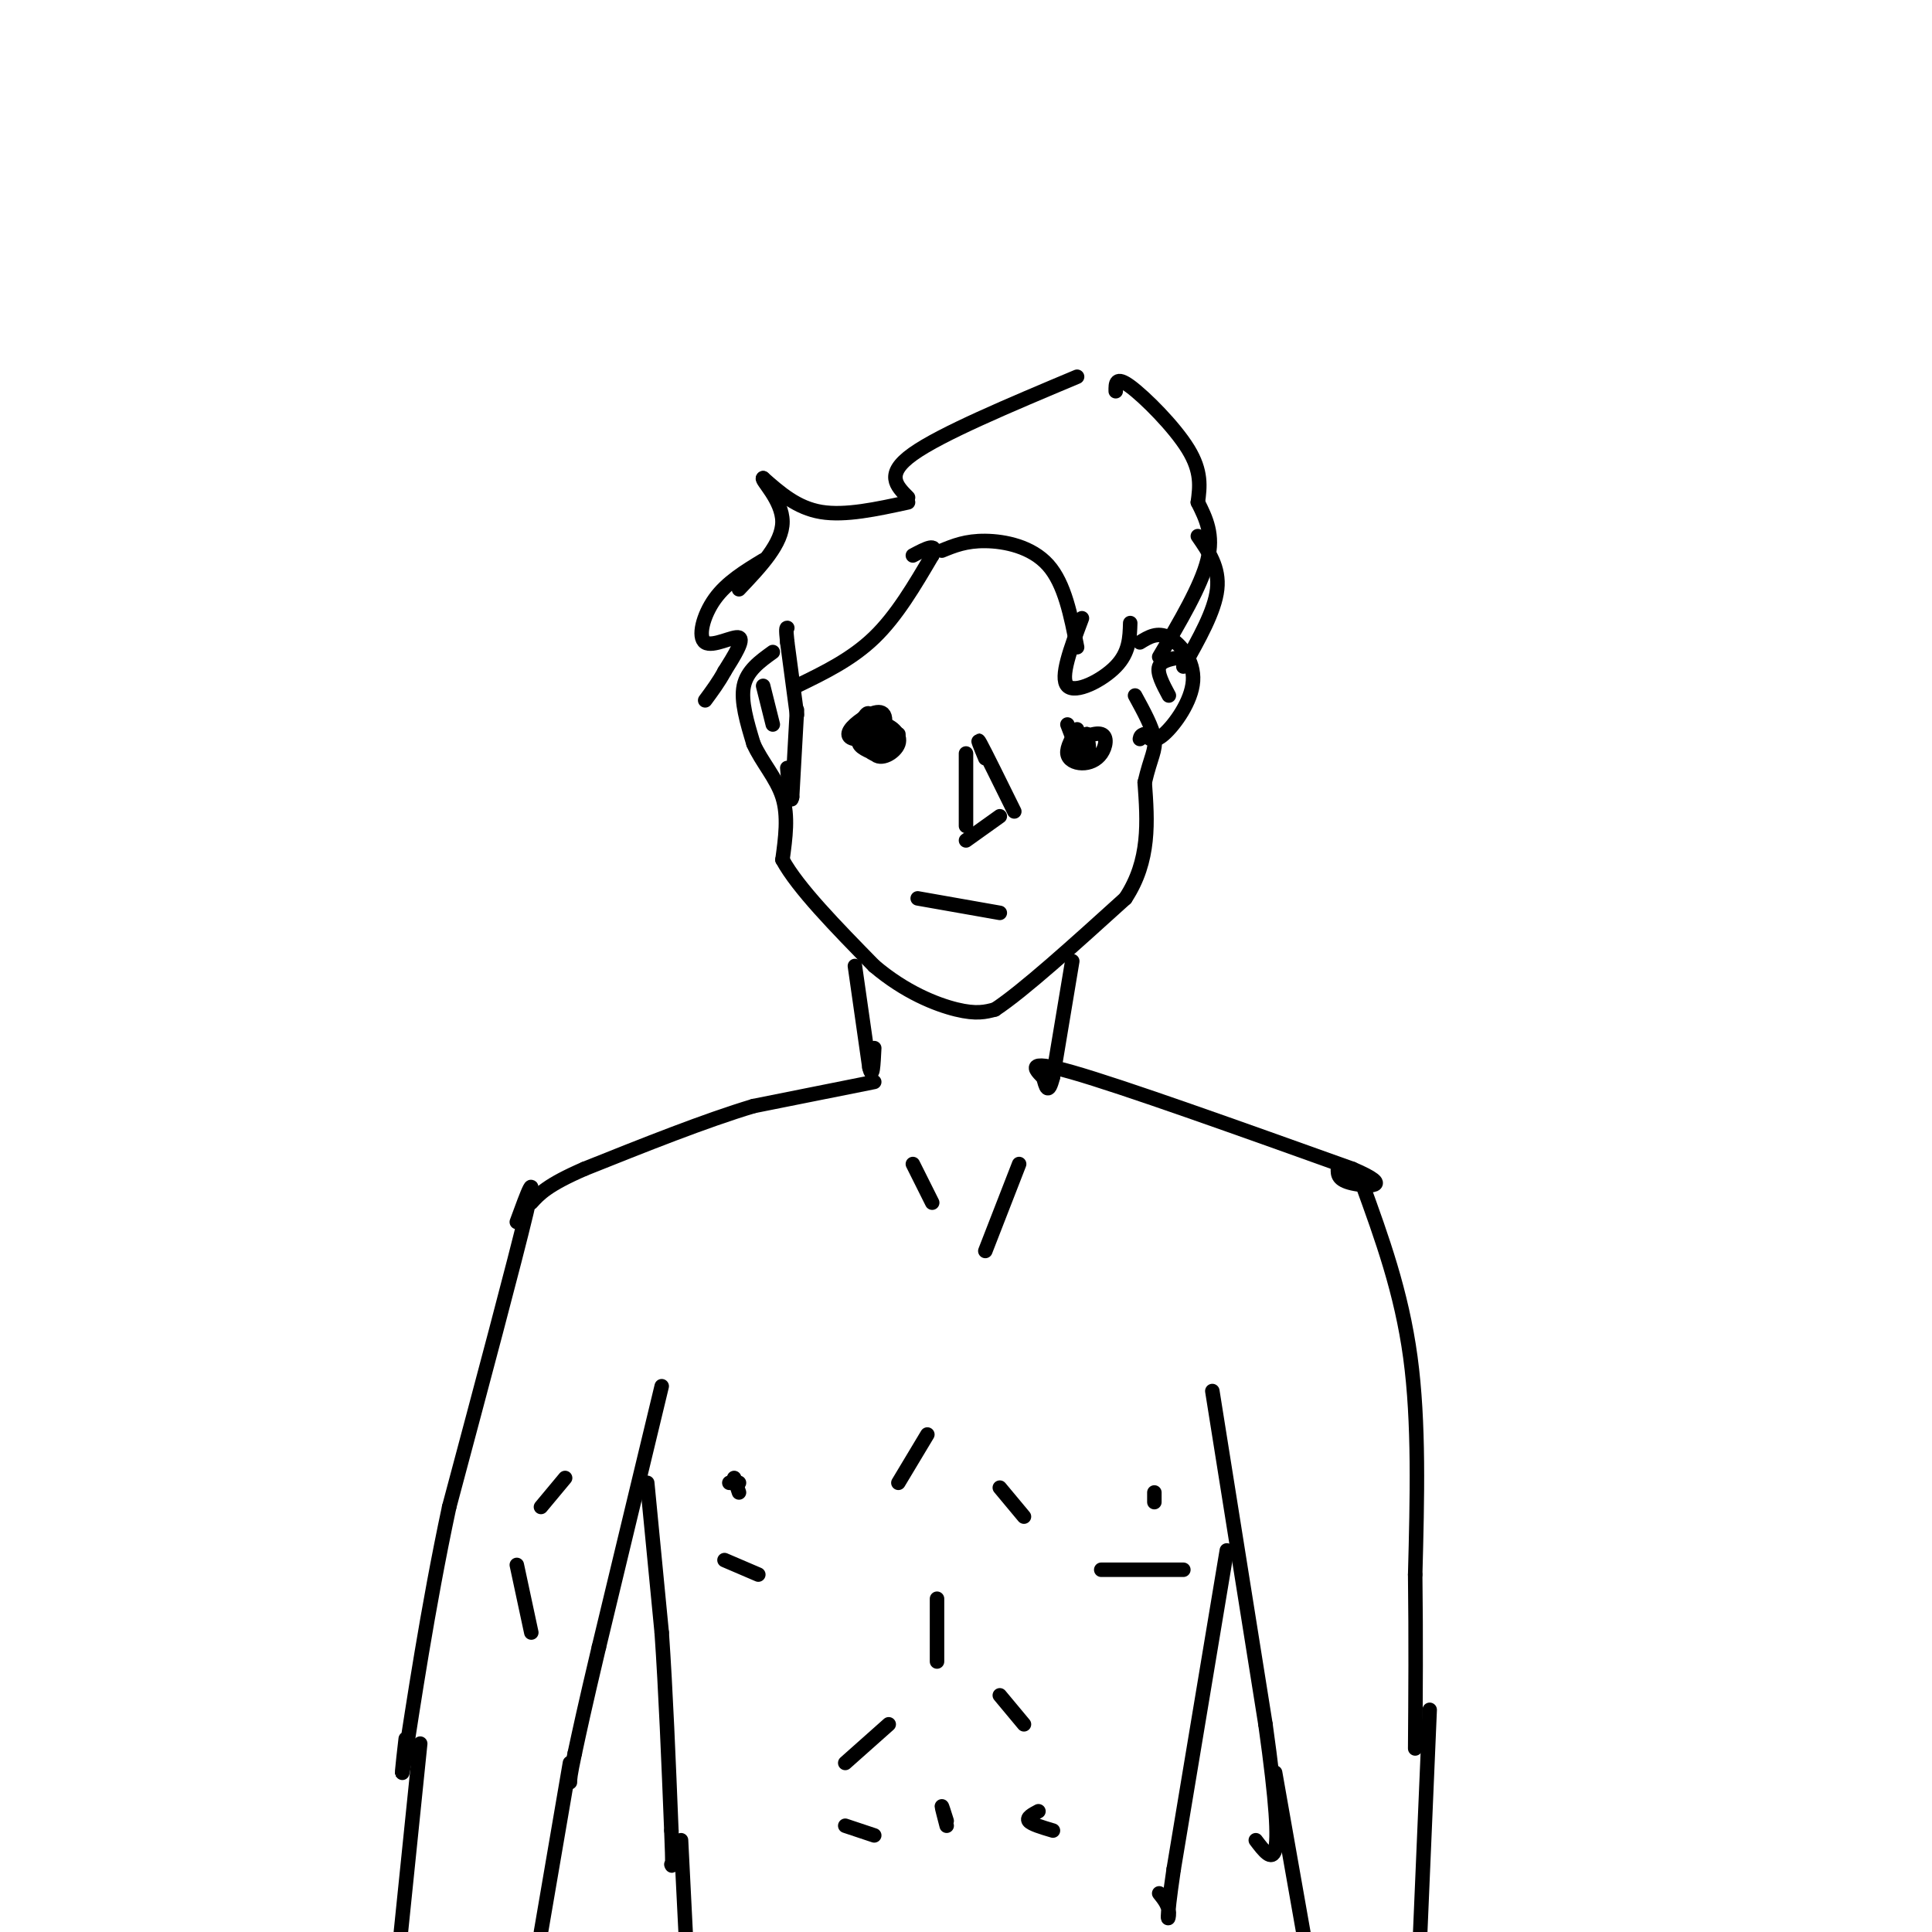 <svg viewBox='0 0 400 400' version='1.1' xmlns='http://www.w3.org/2000/svg' xmlns:xlink='http://www.w3.org/1999/xlink'><g fill='none' stroke='#000000' stroke-width='3' stroke-linecap='round' stroke-linejoin='round'><path d='M160,135c-2.667,1.917 -5.333,3.833 -6,7c-0.667,3.167 0.667,7.583 2,12'/><path d='M156,154c1.644,3.733 4.756,7.067 6,11c1.244,3.933 0.622,8.467 0,13'/><path d='M162,178c3.167,5.833 11.083,13.917 19,22'/><path d='M181,200c6.378,5.422 12.822,7.978 17,9c4.178,1.022 6.089,0.511 8,0'/><path d='M206,209c5.833,-3.833 16.417,-13.417 27,-23'/><path d='M233,186c5.167,-7.833 4.583,-15.917 4,-24'/><path d='M237,162c1.244,-5.333 2.356,-6.667 2,-9c-0.356,-2.333 -2.178,-5.667 -4,-9'/><path d='M236,133c1.815,-1.113 3.631,-2.226 6,-1c2.369,1.226 5.292,4.792 5,9c-0.292,4.208 -3.798,9.060 -6,11c-2.202,1.940 -3.101,0.970 -4,0'/><path d='M237,152c-0.833,0.167 -0.917,0.583 -1,1'/><path d='M165,147c0.000,0.000 -1.000,18.000 -1,18'/><path d='M164,165c-0.333,2.000 -0.667,-2.000 -1,-6'/><path d='M158,142c0.000,0.000 2.000,8.000 2,8'/><path d='M245,136c-2.250,0.333 -4.500,0.667 -5,2c-0.500,1.333 0.750,3.667 2,6'/><path d='M165,148c0.000,0.000 -2.000,-15.000 -2,-15'/><path d='M163,133c-0.333,-3.000 -0.167,-3.000 0,-3'/><path d='M165,142c5.667,-2.750 11.333,-5.500 16,-10c4.667,-4.500 8.333,-10.750 12,-17'/><path d='M193,115c1.333,-2.833 -1.333,-1.417 -4,0'/><path d='M188,104c-6.500,1.417 -13.000,2.833 -18,2c-5.000,-0.833 -8.500,-3.917 -12,-7'/><path d='M158,99c-0.578,0.289 3.978,4.511 4,9c0.022,4.489 -4.489,9.244 -9,14'/><path d='M158,116c-3.774,2.292 -7.548,4.583 -10,8c-2.452,3.417 -3.583,7.958 -2,9c1.583,1.042 5.881,-1.417 7,-1c1.119,0.417 -0.940,3.708 -3,7'/><path d='M150,139c-1.167,2.167 -2.583,4.083 -4,6'/><path d='M188,103c-2.417,-2.417 -4.833,-4.833 1,-9c5.833,-4.167 19.917,-10.083 34,-16'/><path d='M195,114c2.489,-1.022 4.978,-2.044 9,-2c4.022,0.044 9.578,1.156 13,5c3.422,3.844 4.711,10.422 6,17'/><path d='M224,128c-2.311,6.156 -4.622,12.311 -3,14c1.622,1.689 7.178,-1.089 10,-4c2.822,-2.911 2.911,-5.956 3,-9'/><path d='M231,81c-0.022,-1.622 -0.044,-3.244 3,-1c3.044,2.244 9.156,8.356 12,13c2.844,4.644 2.422,7.822 2,11'/><path d='M248,104c1.667,3.333 3.333,6.667 2,12c-1.333,5.333 -5.667,12.667 -10,20'/><path d='M223,151c-1.076,1.861 -2.151,3.723 -2,5c0.151,1.277 1.530,1.971 3,2c1.470,0.029 3.032,-0.605 4,-2c0.968,-1.395 1.342,-3.549 0,-4c-1.342,-0.451 -4.400,0.802 -5,2c-0.600,1.198 1.257,2.342 2,2c0.743,-0.342 0.371,-2.171 0,-4'/><path d='M225,152c-0.089,0.533 -0.311,3.867 -1,4c-0.689,0.133 -1.844,-2.933 -3,-6'/><path d='M177,152c1.322,-2.622 2.644,-5.244 3,-4c0.356,1.244 -0.255,6.354 1,8c1.255,1.646 4.376,-0.172 5,-2c0.624,-1.828 -1.250,-3.665 -3,-4c-1.750,-0.335 -3.375,0.833 -5,2'/><path d='M178,152c0.024,1.700 2.585,4.952 4,4c1.415,-0.952 1.686,-6.106 1,-6c-0.686,0.106 -2.328,5.472 -2,6c0.328,0.528 2.627,-3.781 2,-5c-0.627,-1.219 -4.179,0.652 -5,2c-0.821,1.348 1.090,2.174 3,3'/><path d='M181,156c1.252,-1.418 2.882,-6.463 2,-8c-0.882,-1.537 -4.276,0.432 -6,2c-1.724,1.568 -1.778,2.734 0,3c1.778,0.266 5.389,-0.367 9,-1'/><path d='M200,156c0.000,0.000 0.000,15.000 0,15'/><path d='M204,157c-1.000,-2.417 -2.000,-4.833 -1,-3c1.000,1.833 4.000,7.917 7,14'/><path d='M200,174c0.000,0.000 7.000,-5.000 7,-5'/><path d='M190,186c0.000,0.000 17.000,3.000 17,3'/><path d='M177,200c0.000,0.000 3.000,21.000 3,21'/><path d='M180,221c0.667,2.833 0.833,-0.583 1,-4'/><path d='M222,199c0.000,0.000 -4.000,24.000 -4,24'/><path d='M218,223c-1.000,4.000 -1.500,2.000 -2,0'/><path d='M181,224c0.000,0.000 -25.000,5.000 -25,5'/><path d='M156,229c-10.000,3.000 -22.500,8.000 -35,13'/><path d='M121,242c-7.667,3.333 -9.333,5.167 -11,7'/><path d='M107,253c2.167,-5.917 4.333,-11.833 2,-2c-2.333,9.833 -9.167,35.417 -16,61'/><path d='M93,312c-4.489,20.956 -7.711,42.844 -9,51c-1.289,8.156 -0.644,2.578 0,-3'/><path d='M217,224c-2.750,-2.500 -5.500,-5.000 5,-2c10.500,3.000 34.250,11.500 58,20'/><path d='M280,242c9.156,3.911 3.044,3.689 0,3c-3.044,-0.689 -3.022,-1.844 -3,-3'/><path d='M282,245c4.083,11.250 8.167,22.500 10,36c1.833,13.500 1.417,29.250 1,45'/><path d='M293,326c0.167,13.500 0.083,24.750 0,36'/><path d='M137,287c0.000,0.000 -13.000,54.000 -13,54'/><path d='M124,341c-3.000,12.667 -4.000,17.333 -5,22'/><path d='M119,363c-1.000,4.667 -1.000,5.333 -1,6'/><path d='M251,288c0.000,0.000 11.000,69.000 11,69'/><path d='M262,357c2.333,16.600 2.667,23.600 2,26c-0.667,2.400 -2.333,0.200 -4,-2'/><path d='M134,307c0.000,0.000 3.000,31.000 3,31'/><path d='M137,338c0.833,12.000 1.417,26.500 2,41'/><path d='M139,379c0.333,8.000 0.167,7.500 0,7'/><path d='M254,321c0.000,0.000 -11.000,66.000 -11,66'/><path d='M243,387c-1.844,12.444 -0.956,10.556 -1,9c-0.044,-1.556 -1.022,-2.778 -2,-4'/><path d='M239,309c0.000,0.000 0.000,2.000 0,2'/><path d='M152,306c0.000,0.000 1.000,3.000 1,3'/><path d='M196,377c-0.500,-1.583 -1.000,-3.167 -1,-3c0.000,0.167 0.500,2.083 1,4'/><path d='M153,307c0.000,0.000 -2.000,0.000 -2,0'/><path d='M118,365c0.000,0.000 -6.000,35.000 -6,35'/><path d='M87,361c0.000,0.000 -4.000,39.000 -4,39'/><path d='M264,367c0.000,0.000 6.000,34.000 6,34'/><path d='M296,354c0.000,0.000 -2.000,47.000 -2,47'/><path d='M141,381c0.000,0.000 1.000,20.000 1,20'/><path d='M248,111c2.250,3.250 4.500,6.500 4,11c-0.500,4.500 -3.750,10.250 -7,16'/><path d='M189,241c0.000,0.000 4.000,8.000 4,8'/><path d='M211,241c0.000,0.000 -7.000,18.000 -7,18'/><path d='M192,297c0.000,0.000 -6.000,10.000 -6,10'/><path d='M207,308c0.000,0.000 5.000,6.000 5,6'/><path d='M150,323c0.000,0.000 7.000,3.000 7,3'/><path d='M228,325c0.000,0.000 17.000,0.000 17,0'/><path d='M194,331c0.000,0.000 0.000,13.000 0,13'/><path d='M207,351c0.000,0.000 5.000,6.000 5,6'/><path d='M184,357c0.000,0.000 -9.000,8.000 -9,8'/><path d='M175,378c0.000,0.000 6.000,2.000 6,2'/><path d='M215,375c-1.250,0.667 -2.500,1.333 -2,2c0.500,0.667 2.750,1.333 5,2'/><path d='M117,306c0.000,0.000 -5.000,6.000 -5,6'/><path d='M107,324c0.000,0.000 3.000,14.000 3,14'/></g>
</svg>